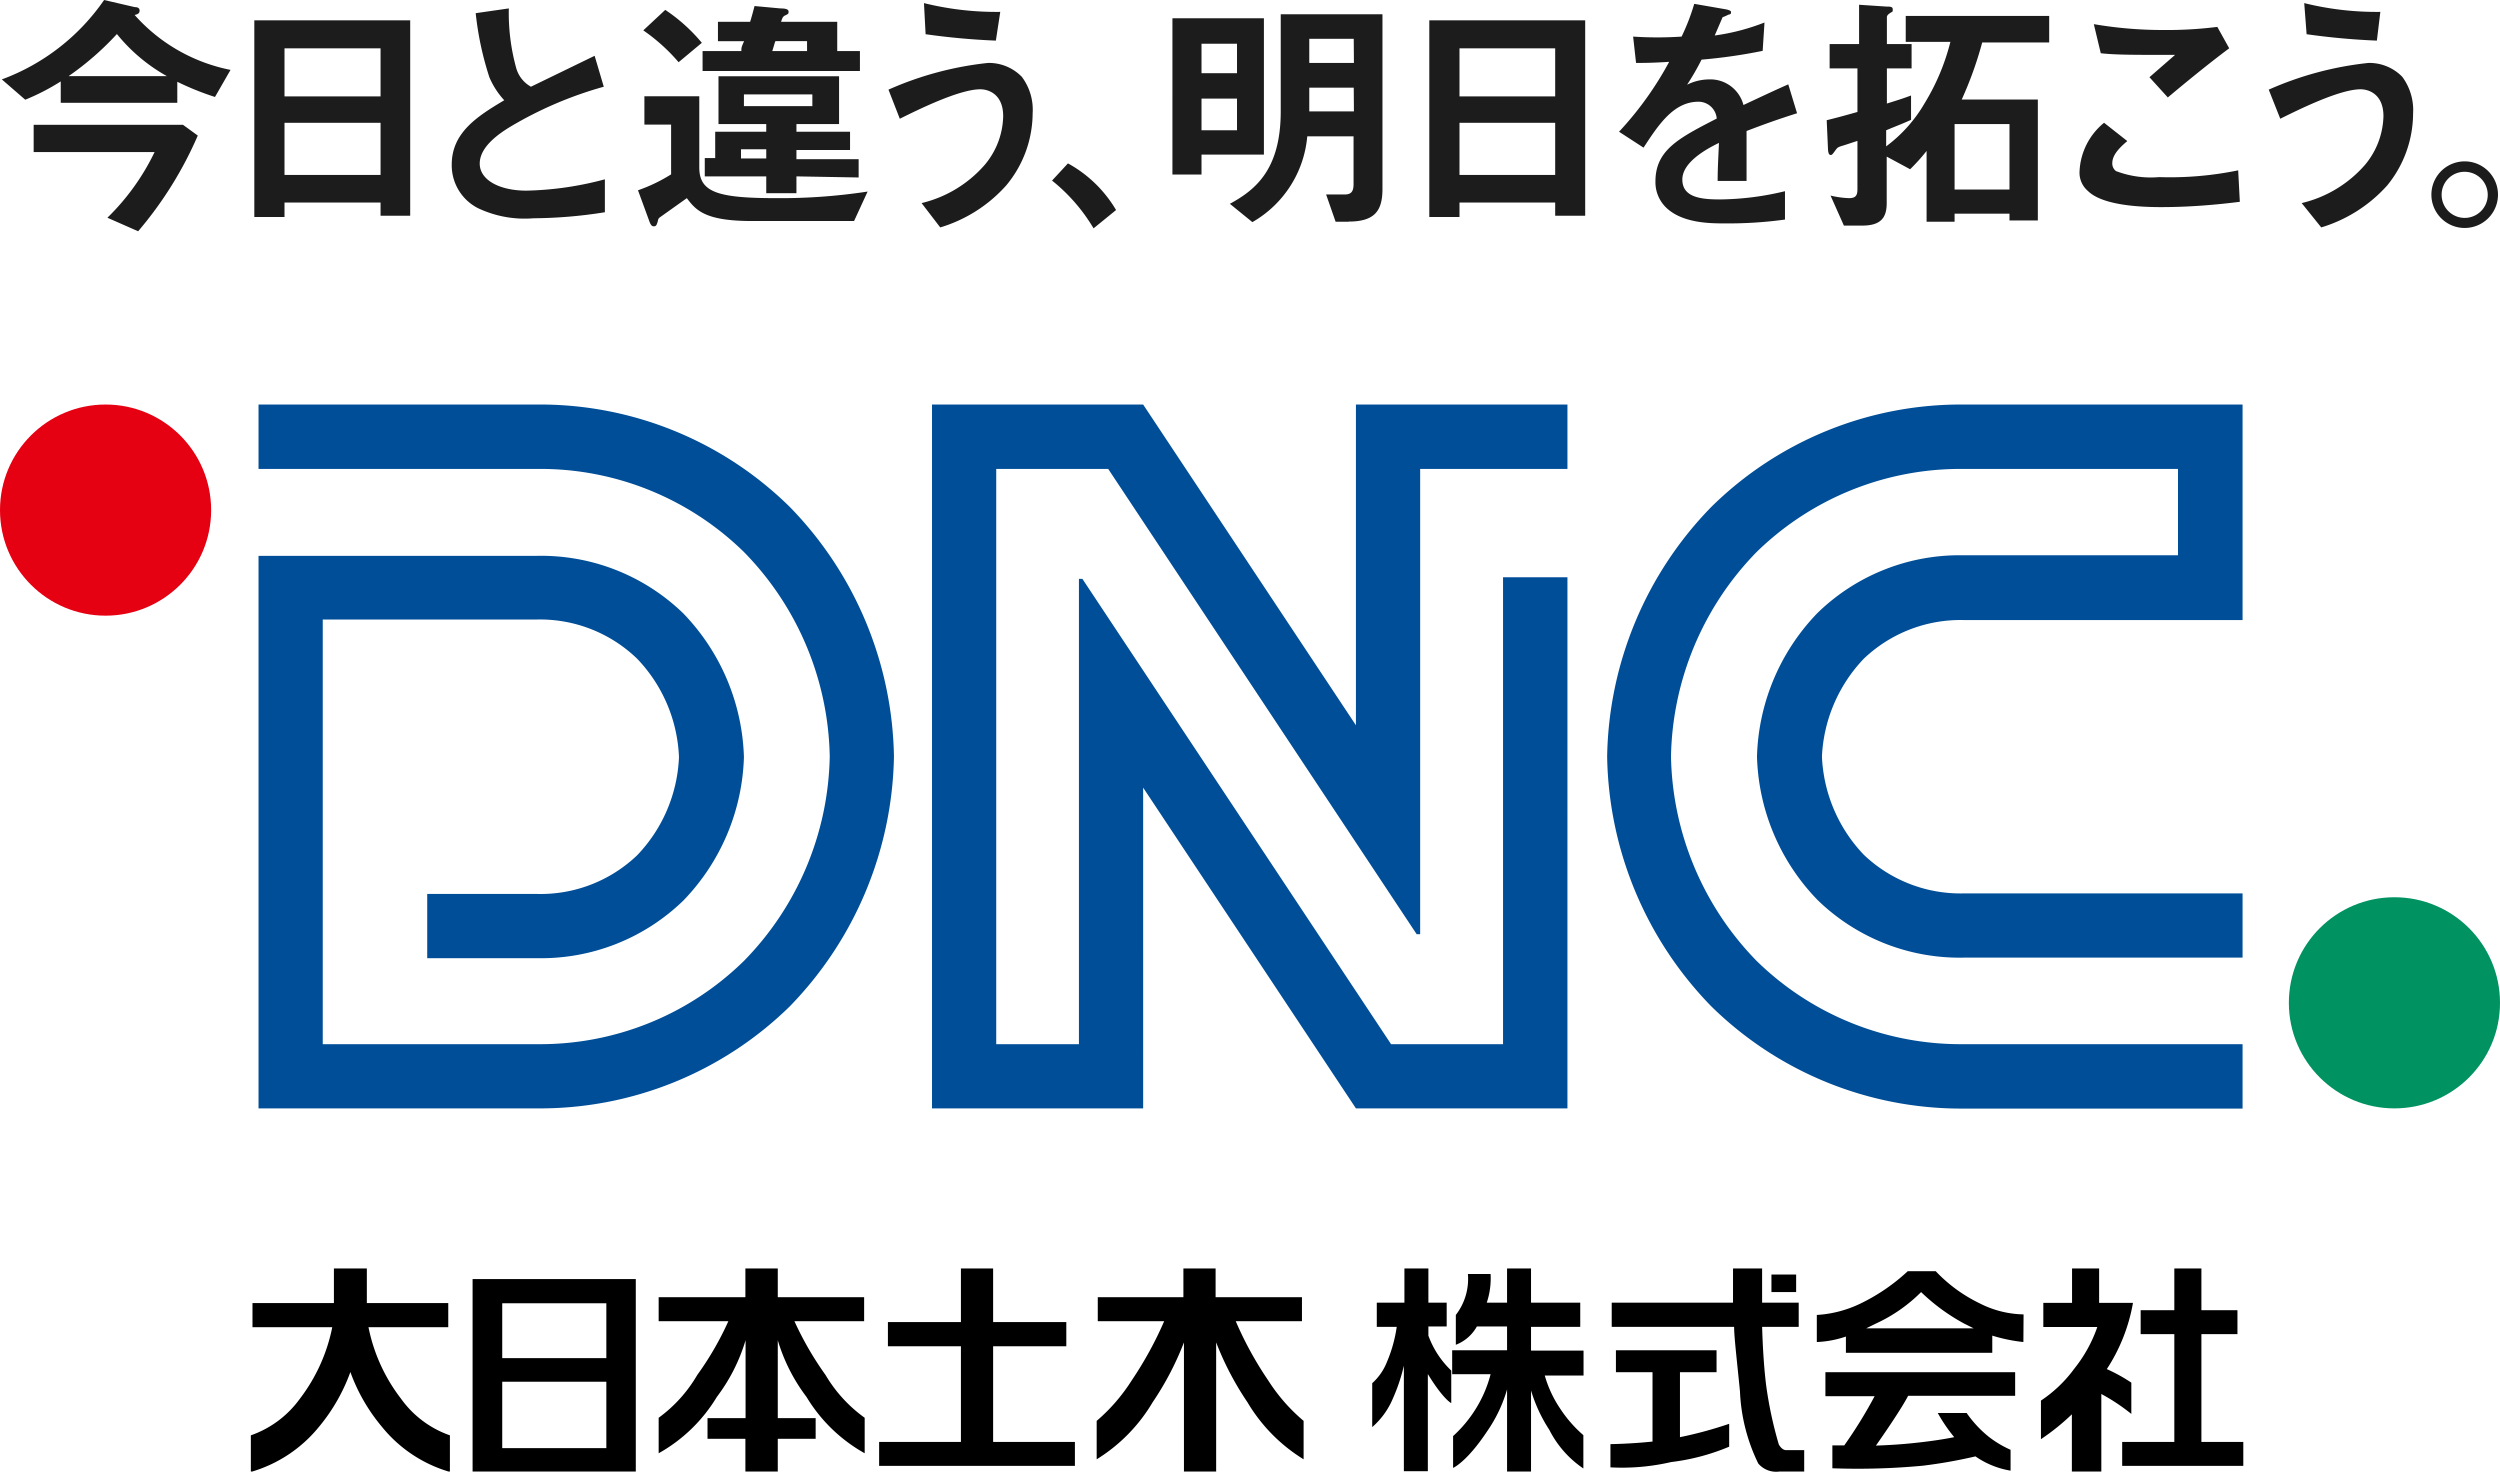 <svg xmlns="http://www.w3.org/2000/svg" viewBox="0 0 136.64 80.43"><defs><style>.cls-1{fill:#004e98}</style></defs><g id="レイヤー_2" data-name="レイヤー 2"><g id="copy_画像に" data-name="copy 画像に"><path class="cls-1" d="M43.17 27.71a19.45 19.45 0 00-13.82-5.6H14.13v3.52h15.22a15.9 15.9 0 0111.32 4.55 16.37 16.37 0 014.68 11.17 16.37 16.37 0 01-4.68 11.16 15.89 15.89 0 01-11.32 4.56H17.64V33.86h11.71A7.64 7.64 0 0134.82 36a8.24 8.24 0 012.29 5.38 8.23 8.23 0 01-2.29 5.37 7.64 7.64 0 01-5.47 2.11h-6v3.51h6a11.16 11.16 0 008-3.15 11.77 11.77 0 003.31-7.84 11.8 11.8 0 00-3.31-7.85 11.16 11.16 0 00-8-3.15H14.13v30.2h15.22A19.5 19.5 0 0043.17 55a20.07 20.07 0 005.69-13.64 20 20 0 00-5.69-13.65z"/><circle cx="5.77" cy="27.88" r="5.77" fill="#e50012"/><circle cx="130.87" cy="54.81" r="5.77" fill="#009260"/><path class="cls-1" d="M107.34 57.07A15.94 15.94 0 0196 52.51a16.42 16.42 0 01-4.67-11.16A16.42 16.42 0 0196 30.18a15.94 15.94 0 0111.32-4.55h11.72v4.72h-11.7a11.13 11.13 0 00-8 3.15 11.75 11.75 0 00-3.31 7.85 11.72 11.72 0 003.31 7.84 11.13 11.13 0 008 3.15h15.23v-3.51h-15.23a7.66 7.66 0 01-5.47-2.11 8.28 8.28 0 01-2.29-5.37 8.29 8.29 0 012.29-5.35 7.66 7.66 0 015.47-2.11h15.23V22.11h-15.23a19.42 19.42 0 00-13.81 5.6 20 20 0 00-5.69 13.64A20 20 0 0093.53 55a19.47 19.47 0 0013.81 5.59h15.23v-3.52zM54.45 25.63h6.12l16.86 25.43h.19V25.63h8.05v-3.52H74.11v17.53L62.48 22.11H50.94v38.47h11.54V43.05l11.63 17.53h11.56V31.55h-3.52v25.52h-6.12L59.16 31.64h-.19v25.43h-4.52V25.63z"/><path d="M25.83 69.91v10.52h8.92V69.91zm7.31 1.32v3h-5.69v-3zm-5.69 7.92v-3.63h5.69v3.63zm26.83-.34v-5.23h4v-1.32h-4v-2.93h-1.76v2.93h-3.99v1.32h3.99v5.23h-4.47v1.31h10.7v-1.31h-4.47zm-9.16-3.66a17.42 17.42 0 01-1.7-2.94h3.81V70.9h-4.72v-1.57h-1.77v1.57H36v1.31h3.81a16.72 16.72 0 01-1.7 2.94A7.69 7.69 0 0136 77.49v1.94a8.63 8.63 0 003.18-3.08 9.72 9.72 0 001.57-3.1v4.26h-2.08v1.13h2.07v1.79h1.77v-1.79h2.07v-1.13h-2.07v-4.26a9.72 9.72 0 001.57 3.1 8.63 8.63 0 003.18 3.08v-1.94a7.69 7.69 0 01-2.14-2.34zm24.19.29a19.25 19.25 0 01-1.77-3.23h3.62V70.9h-4.72v-1.57h-1.76v1.57H60v1.31h3.63a20 20 0 01-1.77 3.23 9.85 9.85 0 01-1.92 2.22v2.1A9.12 9.12 0 0063 76.64a16.3 16.3 0 001.71-3.27v7.06h1.76v-7.06a16.3 16.3 0 001.71 3.27 9.12 9.12 0 003.07 3.12v-2.1a9.71 9.71 0 01-1.94-2.22zm-47.39 1.01a9.41 9.41 0 01-1.78-3.91h4.36v-1.32h-4.45v-1.89h-1.8v1.89H13.8v1.32h4.36a9.49 9.49 0 01-1.77 3.91 5.57 5.57 0 01-2.68 2v2a7.46 7.46 0 003.72-2.46 10 10 0 001.72-3 9.85 9.85 0 001.73 3 7.42 7.42 0 003.71 2.46v-2a5.52 5.52 0 01-2.67-2zM78.07 73v-.5h1v-1.3h-1v-1.87h-1.31v1.87h-1.51v1.32h1.09a7.65 7.65 0 01-.54 1.93 3.07 3.07 0 01-.8 1.15V78a4.25 4.25 0 001.14-1.59 9.67 9.67 0 00.59-1.77v5.77h1.31V75.1c.85 1.39 1.28 1.59 1.28 1.59v-1.78A5 5 0 0178.07 73zm8.48.82h-2.87v-1.3h2.69V71.2h-2.69v-1.87h-1.31v1.87h-1.11a4.21 4.21 0 00.21-1.57h-1.24a3.22 3.22 0 01-.66 2.24v1.63a2.23 2.23 0 001.15-1h1.65v1.3h-3v1.31h2.1a6.76 6.76 0 01-.81 1.89 6.91 6.91 0 01-1.24 1.49v1.74s.74-.31 1.86-2a7.75 7.75 0 001.09-2.29v4.55h1.31V76a8.35 8.35 0 001 2.15 5.58 5.58 0 001.86 2.11v-1.82A6.91 6.91 0 0185.28 77a6.33 6.33 0 01-.85-1.82h2.12zm10.27-4.16h1.35v.96h-1.35z"/><path d="M97.63 79.26c-.26 0-.41-.32-.41-.32a21.73 21.73 0 01-.69-3.23c-.15-1.21-.2-2.54-.22-3.19h2V71.2h-2v-1.87h-1.59v1.87h-6.63v1.32h6.69c0 .56.16 1.89.32 3.53a9.9 9.9 0 001 3.94 1.28 1.28 0 001.14.44h1.37v-1.17z"/><path d="M91.82 78.55V75h2v-1.2h-5.5V75h2v3.79c-1.24.13-2.3.14-2.3.14v1.27a11.91 11.91 0 003.32-.29 11.77 11.77 0 003.17-.84v-1.25a22.06 22.06 0 01-2.69.73zm28.5.26v-5.89h1.97v-1.31h-1.97v-2.28h-1.48v2.28H117v1.31h1.84v5.89h-2.85v1.31h6.62v-1.31h-2.29z"/><path d="M115.15 74.83a9.64 9.64 0 001.43-3.62h-1.85v-1.88h-1.48v1.88h-1.57v1.32h2.95a7.62 7.62 0 01-1.26 2.28 7.17 7.17 0 01-1.82 1.74v2.11a12.37 12.37 0 001.69-1.36v3.13h1.61v-4.24a10.52 10.52 0 011.64 1.09v-1.71a9 9 0 00-1.34-.74zm-4.55-2.99a5.48 5.48 0 01-2.41-.61 8.19 8.19 0 01-2.39-1.75h-1.53a10.48 10.48 0 01-2.59 1.77 6.33 6.33 0 01-2.38.62v1.48a5.6 5.6 0 001.59-.3v.89h8V73a8.9 8.9 0 001.7.35zm-8.6.76l.53-.26a8.51 8.51 0 002.47-1.72 10.76 10.76 0 002.35 1.72l.52.26zm8.14 3.69V75H99.77v1.31h2.69A24.69 24.69 0 01100.8 79h-.65v1.25a38.18 38.18 0 004.94-.14 26.83 26.83 0 002.88-.51 4.7 4.7 0 001.92.78v-1.14a5.68 5.68 0 01-1.19-.71 6.21 6.21 0 01-1.21-1.3h-1.58a8.89 8.89 0 00.9 1.32c-.45.09-1.26.23-2.4.34-.6.06-1.26.1-1.88.12.38-.54 1.39-2 1.76-2.72z"/><path d="M11.75 5.3a15.36 15.36 0 01-2.06-.83v1.15H3.32V4.45a12.1 12.1 0 01-1.94 1L.1 4.34A11.71 11.71 0 005.69 0l1.68.39c.06 0 .26 0 .26.19s-.18.21-.27.24a9.46 9.46 0 005.24 3zm-4.2 7.34l-1.68-.74a12.66 12.66 0 002.58-3.59H1.84V6.82H10l.81.59a20.71 20.71 0 01-3.26 5.23zM6.39 1.86a15.75 15.75 0 01-2.64 2.3h5.37a9.4 9.4 0 01-2.73-2.3zm14.41 9.93v-.72h-5.25v.79H13.9V1.11h8.52v10.68zm0-9.15h-5.25v2.63h5.25zm0 4.07h-5.25v2.85h5.25zm8.36 5.22a5.94 5.94 0 01-3.05-.56A2.63 2.63 0 0124.69 9c0-1.73 1.35-2.62 2.87-3.52a4.4 4.4 0 01-.81-1.25A17 17 0 0126 .72l1.81-.26a11.26 11.26 0 00.41 3.28 1.69 1.69 0 00.8 1l3.48-1.69.5 1.69a21 21 0 00-5.13 2.2c-.62.38-1.65 1.09-1.65 2s1.1 1.48 2.55 1.48a17.78 17.78 0 004.29-.62v1.8a25.57 25.57 0 01-3.9.33zm17.52.15h-5.57c-2.55 0-3.06-.57-3.57-1.25l-1.49 1.06a.25.25 0 00-.09.18c-.07.23-.09.3-.23.3s-.2-.16-.27-.36l-.59-1.61a8.88 8.88 0 001.81-.87V6.81h-1.46V5.26h3v3.89c0 1.36 1 1.68 4.2 1.68a31.5 31.5 0 005-.36zM37.09 3.4a10.08 10.08 0 00-1.93-1.74l1.2-1.12a9.3 9.3 0 012 1.8zm1.31.48V2.79h2.12c0-.18 0-.21.15-.54h-1.43V1.19H41c.1-.32.18-.63.24-.86l1.41.13c.45 0 .45.12.45.19s0 .11-.16.18-.18.15-.25.36h3.07v1.6H47v1.09zm5.13 5.76v.92h-1.65v-.92h-3.36v-1h.57V7.2h2.79v-.42h-2.61V4.17h6.59v2.61h-2.33v.42h2.93v1h-2.93v.5h3.4v1zm-1.65-1.48H40.5v.5h1.38zm2.52-3h-3.74v.64h3.74zm-.29-2.91h-1.73c-.06.15-.07.23-.17.54h1.9zM55 10.13a7.85 7.85 0 01-3.61 2.3l-1.02-1.33A6.61 6.61 0 0053.83 9a4.25 4.25 0 001-2.65c0-1.22-.82-1.47-1.25-1.47-1.15 0-3.39 1.11-4.4 1.61l-.62-1.59A18.05 18.05 0 0154 3.44a2.51 2.51 0 011.85.76 3 3 0 01.59 2A6.19 6.19 0 0155 10.13zm-.57-7.91a38.13 38.13 0 01-3.84-.35L50.5.17a16.54 16.54 0 004.17.48zm3.94 6.71A6.91 6.91 0 0161 11.48l-1.23 1a9.63 9.63 0 00-2.27-2.61zm7.3-.48v1.09h-1.59V1h5v7.45zm1.94-6.06h-1.94V4h1.94zm0 3h-1.94v1.73h1.94zm6.11 6.73H73l-.52-1.49h1c.3 0 .5-.09.5-.55V7.45h-2.53a6 6 0 01-3 4.69l-1.23-1C68.61 10.38 70 9.28 70 6.08V.78h5.56v9.58c-.01 1.1-.37 1.75-1.84 1.75zm.27-10h-2.43v1.32H74zm0 2.67h-2.43v1.3H74zm11.01 7v-.72h-5.23v.79h-1.65V1.11h8.52v10.68zm0-9.15h-5.23v2.63H85zm0 4.07h-5.23v2.85H85zm10.46.45v2.73h-1.58c0-.79.05-1.47.07-2.08-.53.26-2 1-2 2s1.06 1.09 2.08 1.09a15.59 15.59 0 003.53-.45V12a22.63 22.63 0 01-3.3.21c-.77 0-2.38 0-3.26-.93a1.93 1.93 0 01-.52-1.36c0-1.72 1.27-2.37 3.35-3.44a1 1 0 00-1-.92c-1.36 0-2.19 1.27-3 2.51l-1.34-.87a18.37 18.37 0 002.74-3.82c-.79.05-1.22.06-1.81.06L89.26 2a19.78 19.78 0 002.65 0A11.66 11.66 0 0092.6.21l1.73.3s.28.05.28.14 0 .13-.14.15a2.22 2.22 0 01-.32.14l-.43 1a11.73 11.73 0 002.72-.71l-.1 1.55a29 29 0 01-3.34.48 13.94 13.94 0 01-.79 1.37 2.74 2.74 0 011.19-.29 1.87 1.87 0 011.89 1.4c1.62-.76 1.8-.84 2.45-1.13l.48 1.58c-1.07.34-1.74.58-2.76.97zm12.88-4.84a20.3 20.3 0 01-1.12 3.12h4.16v6.61h-1.55v-.37h-3v.44h-1.53V8.25a10.44 10.44 0 01-.9 1l-1.28-.69v2.54c0 .81-.33 1.23-1.34 1.23h-1l-.73-1.64a5.07 5.07 0 001 .14c.34 0 .47-.11.47-.48V7.7l-.7.23c-.33.1-.37.11-.47.24-.21.29-.22.3-.3.3s-.13-.11-.14-.33l-.07-1.57c.66-.16 1.29-.34 1.68-.45V3.74H100V2.41h1.61V.26l1.51.1c.18 0 .33 0 .33.15s0 .11-.14.2-.18.16-.18.23v1.47h1.35v1.33h-1.35v1.92c.53-.17.81-.25 1.32-.44v1.33c-.48.22-.79.33-1.36.57V8a7.85 7.85 0 002.11-2.37 12 12 0 001.4-3.34h-2.44V.87H112v1.45zm1.49 4.46h-3v3.58h3zm8.29 4.54c-1.23 0-3.22-.11-4-.88a1.31 1.31 0 01-.46-1.08A3.63 3.63 0 01115 6.71l1.27 1c-.34.29-.82.72-.82 1.2a.52.52 0 00.2.44 5.35 5.35 0 002.36.33 18.43 18.43 0 004.32-.37l.09 1.72c-1.19.15-2.69.29-4.3.29zm.36-6l-1-1.1 1.4-1.22c-2.3 0-3.24 0-4.06-.09l-.38-1.59a22.42 22.42 0 003.75.32 22.28 22.28 0 003-.17l.65 1.17c-1.17.87-2.6 2.05-3.36 2.69zm12 4.81a7.9 7.9 0 01-3.61 2.3l-1.07-1.33a6.6 6.6 0 003.47-2.1 4.3 4.3 0 001-2.65c0-1.22-.82-1.47-1.25-1.47-1.15 0-3.38 1.11-4.39 1.61L124 4.9a18.05 18.05 0 015.45-1.46 2.51 2.51 0 011.85.76 3.05 3.05 0 01.59 2 6.25 6.25 0 01-1.41 3.93zm-.57-7.91a37.88 37.88 0 01-3.84-.35l-.13-1.7a16.51 16.51 0 004.16.48zm6.62 8.42a1.82 1.82 0 11-3.64 0 1.82 1.82 0 113.64 0zm-3.08 0a1.26 1.26 0 101.26-1.25 1.25 1.25 0 00-1.26 1.25z" fill="#1c1c1c"/><path fill="none" d="M.1 0h136.43v12.64H.1z"/></g></g></svg>